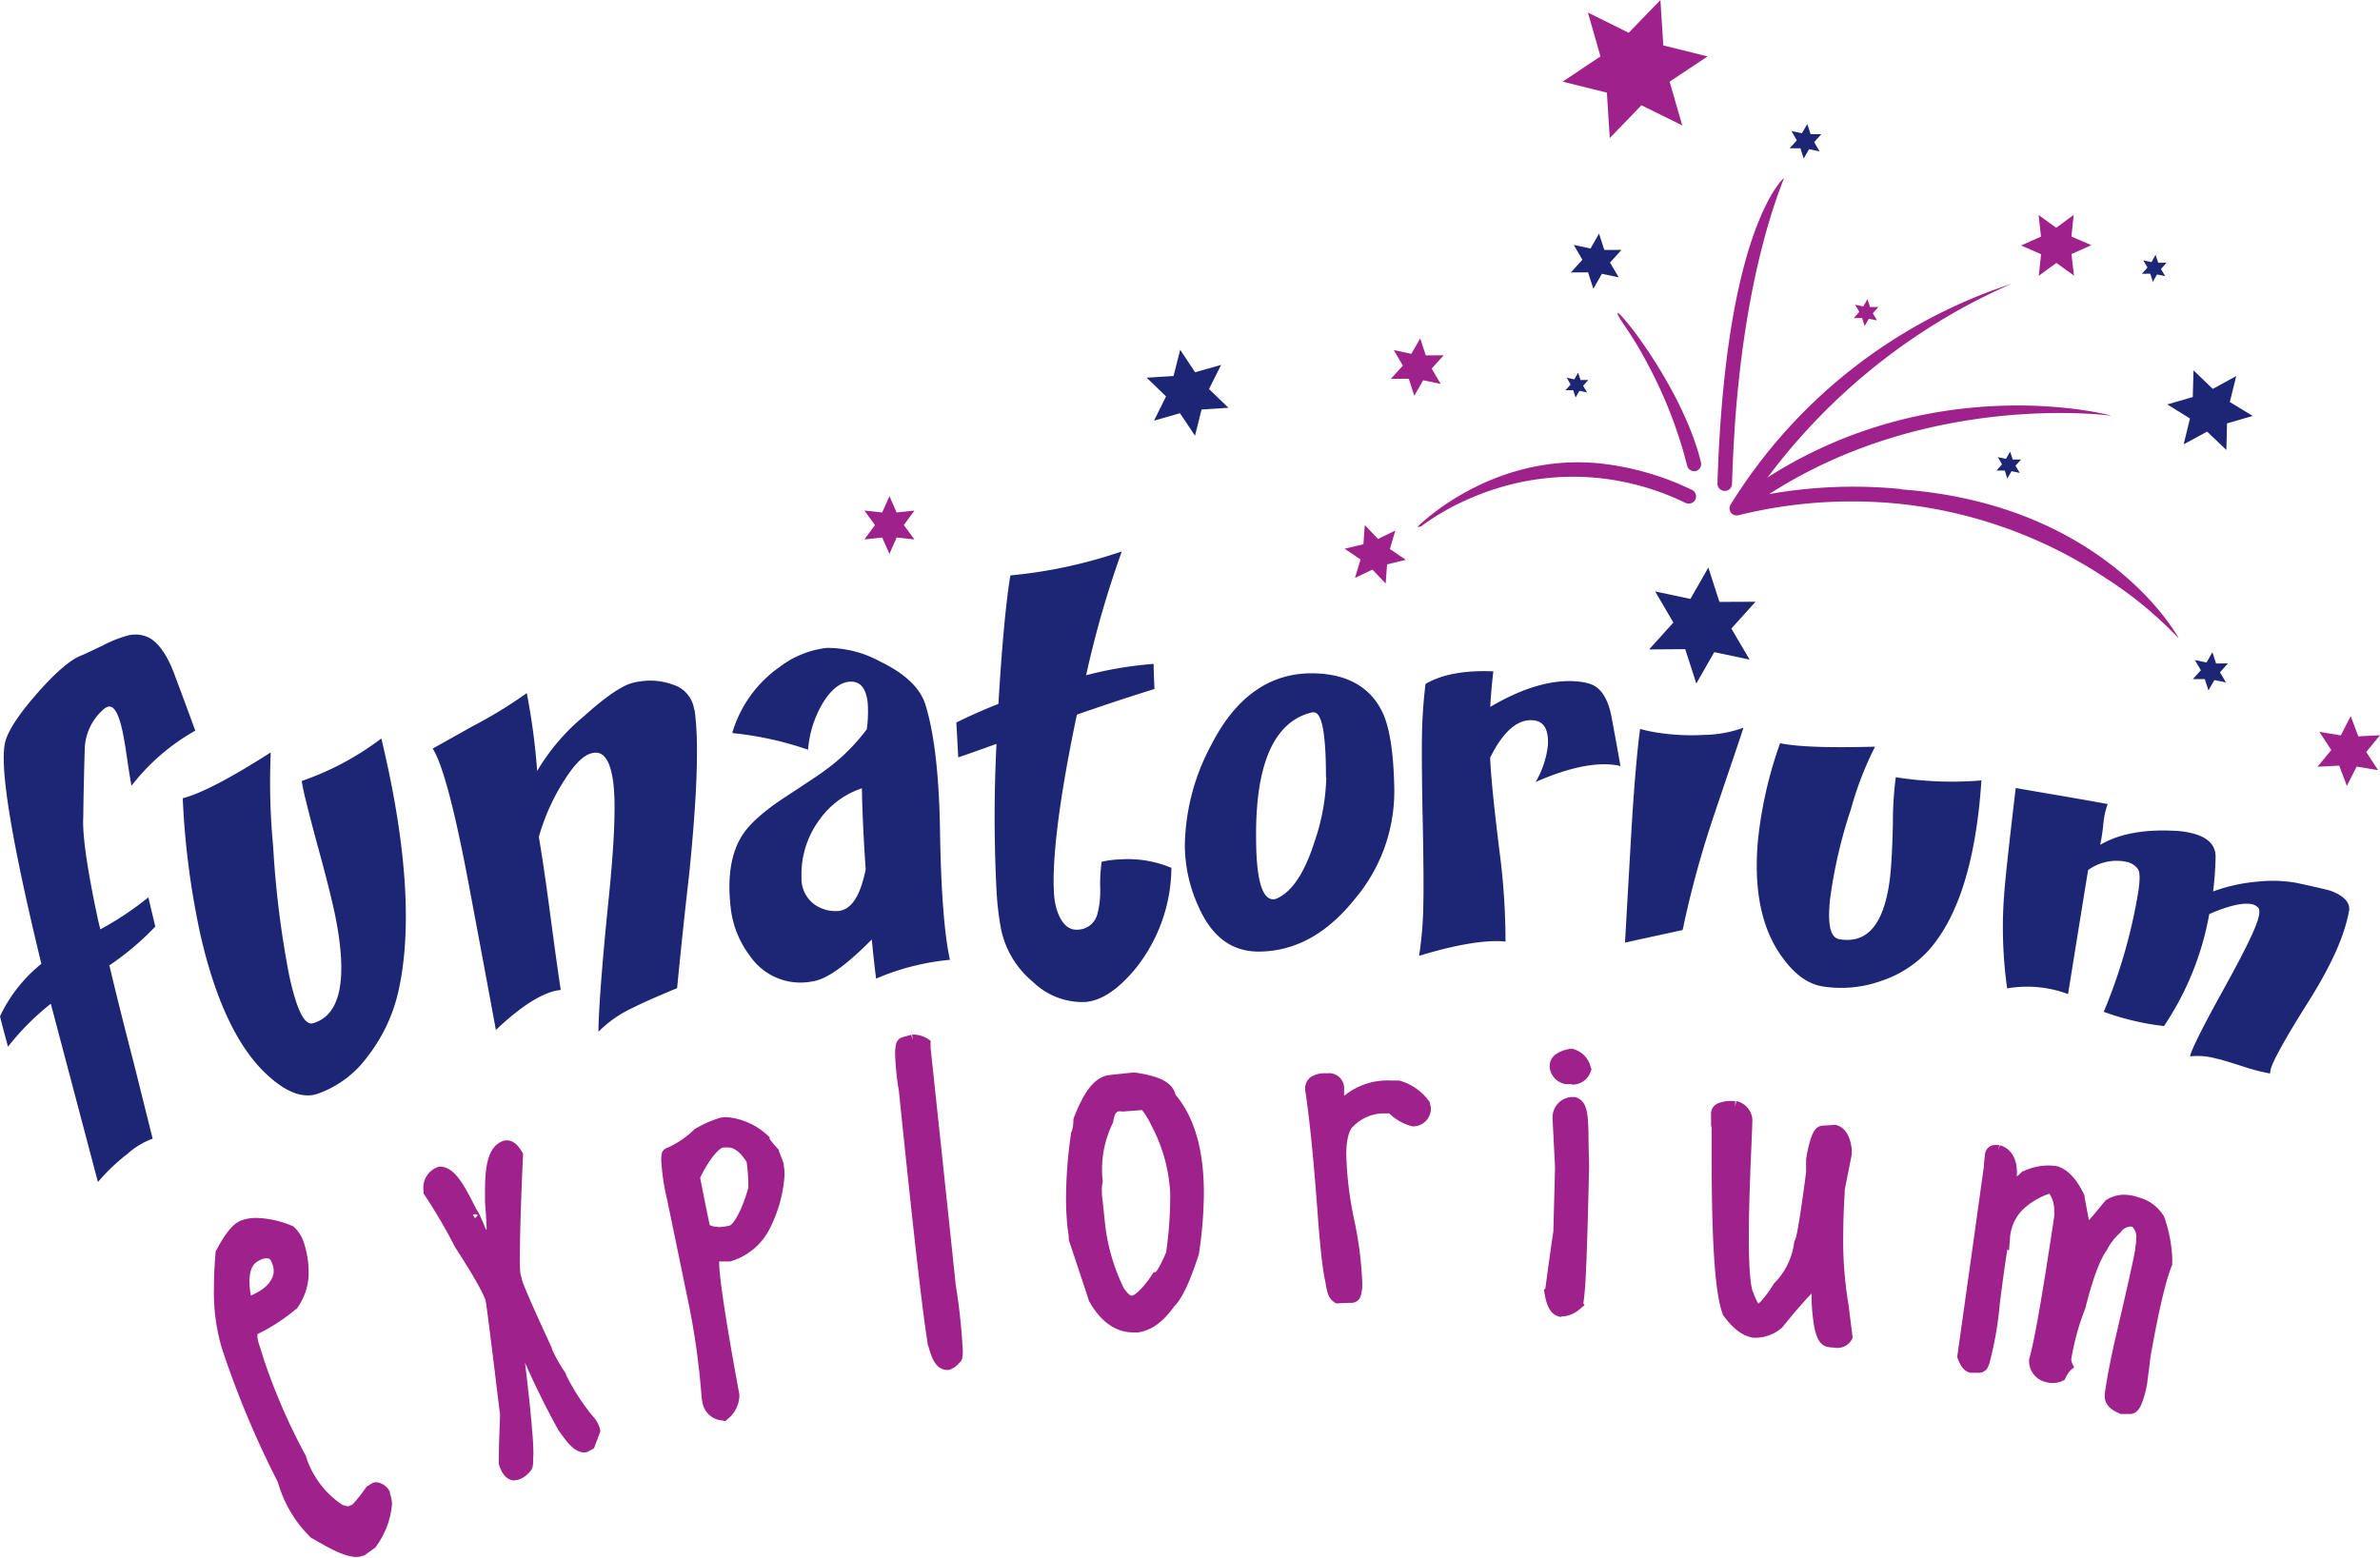 <svg viewBox="0 0 297.47 194.74" xmlns="http://www.w3.org/2000/svg"><clipPath id="a"><path d="M0 0h297.47v194.74H0z"/></clipPath><g clip-path="url(#a)"><path d="M24.44 91.33a26.5 26.5 0 0 0-8 6.9q-.15-.67-.54-3.3c-.25-1.74-.47-3.05-.68-3.91q-.69-2.92-1.71-2.67a1.61 1.61 0 0 0-.52.29 6.83 6.83 0 0 0-2.39 4.81c-.09 2.88-.16 5.76-.19 8.64-.14 2.22.48 6.56 1.86 13l.27 1.1a39.26 39.26 0 0 0 6-4l.87 3.65a34.53 34.53 0 0 1-5.74 4.85q1.18 5 3.07 12.29l2.34 9.38a9.68 9.68 0 0 0-3.14 1.89 24.17 24.17 0 0 0-3.7 3.53l-5.89-22.29A31.81 31.81 0 0 0 1 130.86c-.34-1.27-.69-2.53-1-3.8a18.62 18.62 0 0 1 5.17-6.56Q-.56 96.89.69 92.63c.38-1.35 1.69-3.38 4-6s4.16-4.2 5.54-4.71c.39-.15 1.28-.58 2.69-1.26a15.2 15.2 0 0 1 2.89-1.16 3.83 3.83 0 0 1 2.94.29c1.14.69 2.15 2.14 3 4.38.9 2.4 1.79 4.79 2.66 7.19z" fill="#1c2674"/></g><path d="M47.68 92.39c.59 2.48 1.09 4.84 1.5 7.06 1.87 10.16 2 18.26.63 24.42a20.78 20.78 0 0 1-3.89 8.25 13.15 13.15 0 0 1-6.32 4.66c-1.87.57-4-.29-6.45-2.63-3.49-3.35-6.22-9.1-8.08-17.2a100.86 100.86 0 0 1-2.23-17.15c2.46-.65 6.1-2.61 11-5.73a84.78 84.78 0 0 0 .3 11.75 120.68 120.68 0 0 0 2 16.1q1.4 6.52 3 6c3.42-1 4.35-5.43 2.78-13.33-.41-2-1.17-5.07-2.32-9.21-1-3.76-1.68-6.35-1.89-7.74a35.68 35.68 0 0 0 9.93-5.3zm39.13-3.65c.58 4 .31 10.73-.64 20.27q-.83 7.21-1.54 14.53c-2.69 1.11-4.53 1.94-5.52 2.45a14.62 14.62 0 0 0-4.31 3c0-2 .33-7.3 1.2-15.87.78-7.49 1-12.55.65-15.29s-1.19-3.91-2.46-3.71-2.44 1.45-3.94 3.88a26.36 26.36 0 0 0-2.9 6.63c.42 2.48.92 5.86 1.48 10.14q.9 6.75 1.26 9c-2 .17-4.75 1.8-8.11 5q-1.77-9.61-3.59-19.25-2.53-13.18-4.31-15.93l5-2.8a56.84 56.84 0 0 0 6.76-4.14 83.25 83.25 0 0 1 1.3 9.74A26.23 26.23 0 0 1 73 89.53c2.61-2.35 4.58-3.7 5.88-4.1a6.81 6.81 0 0 1 1.2-.25 8.27 8.27 0 0 1 4.08.43 3.81 3.81 0 0 1 2.61 3.13zm20.9 9.82a10.51 10.51 0 0 0-5.2 3.81 11.43 11.43 0 0 0-2.33 7.32 4 4 0 0 0 1.61 3.38 4.55 4.55 0 0 0 3 .82c1.61-.14 2.74-1.87 3.41-5.2q-.42-6.07-.47-10.13zm11 21.44a30.42 30.42 0 0 0-9.21 2.35q-.26-2.05-.54-4.89c-3.17 3.19-5.62 5-7.44 5.24a7.64 7.64 0 0 1-7.79-3.2 12.14 12.14 0 0 1-2.39-5.91c-.46-3.82 0-6.87 1.39-9.09.88-1.44 2.75-3.13 5.64-5 2.45-1.61 4.05-2.66 4.75-3.19a24.07 24.07 0 0 0 5.22-5.14 16.47 16.47 0 0 0 .12-3.19c-.17-1.88-.89-2.79-2.15-2.76s-2.51 1-3.61 2.92a13.37 13.37 0 0 0-1.7 5.59 41.67 41.67 0 0 0-9.48-2.08 15.32 15.32 0 0 1 5.93-8.27 12 12 0 0 1 5.89-2.38 13.83 13.83 0 0 1 6.66 1.7c3.12 1.51 5 3.3 5.66 5.38 1.12 3.6 1.72 8.86 1.83 15.81.12 7.58.55 13 1.24 16.11zm27.7-11.46A20.39 20.39 0 0 1 142 121c-2.19 2.67-4.3 4.12-6.38 4.27a8.86 8.86 0 0 1-6.51-2.51 11.59 11.59 0 0 1-4-6.65 36.42 36.42 0 0 1-.56-4.81 178.7 178.7 0 0 1 0-18.3c-1.78.64-3.37 1.21-4.78 1.69l-.24-4.36Q122 89.1 124.79 88c.44-7.4.95-12.75 1.49-16.06a60.29 60.29 0 0 0 13.93-3 125.73 125.73 0 0 0-4.46 15.48 47.57 47.57 0 0 1 8.44-1.42c0 1 .07 2.09.1 3.14-.86.27-4.11 1.26-9.69 3.2-2.2 10.42-3.09 17.85-2.88 22.07a9.38 9.38 0 0 0 .34 2.24c.57 1.8 1.45 2.65 2.62 2.58a2.59 2.59 0 0 0 2.47-1.92 11.16 11.16 0 0 0 .36-3.29 20.43 20.43 0 0 1 .18-3.28 12.26 12.26 0 0 1 2.35-.3 14 14 0 0 1 6.37 1.06zm19.32-11.35c0-5.36-.48-8.08-1.5-8.13a.85.85 0 0 0-.23 0c-4.82 1.14-7.15 6.57-7 16.11q.07 7.26 2.14 7.26a1.11 1.11 0 0 0 .53-.14c1.87-.88 3.4-3.21 4.61-7a26.68 26.68 0 0 0 1.49-8.12zm8.54 1.58a20.85 20.85 0 0 1-4.94 13.63c-3.46 4.32-7.42 6.54-12 6.57-3.34 0-5.82-1.81-7.49-5.53a18.65 18.65 0 0 1-1.75-7.74 27.28 27.28 0 0 1 3.33-12.62c3.22-6.3 7.76-9.25 13.49-8.87 3.95.25 6.62 2 8 5.1q1.26 2.93 1.36 9.46zm28.27-2.99a4.54 4.54 0 0 0-.68-.14c-2.5-.35-5.83.32-9.93 2.13a11.48 11.48 0 0 0 1.54-4.62q.15-2.85-1.74-3.09c-2-.23-3.81 1.31-5.48 4.66.1 2.43.5 6.32 1.16 11.65a86.58 86.58 0 0 1 .76 11.35c-2.27-.25-5.89.28-10.8 1.78a46.61 46.61 0 0 0 .53-6.49q.07-3.17-.08-10.43t-.09-10.64a60.88 60.88 0 0 1 .44-6.43c2-1.18 4.81-1.73 8.48-1.58-.18 1.5-.31 3-.39 4.45 4.38-2.59 8.22-3.58 11.44-3.12a6.46 6.46 0 0 1 1 .23c1.38.43 2.3 1.85 2.74 4.24.37 2 .74 4 1.09 6zM217.9 91c-.3 1-1.56 4.64-3.7 11a124.36 124.36 0 0 0-3.89 14.27c-1.68.38-4.09.88-7.2 1.58q-.06.89.75-13.22.44-7.62 1-12.5c.05-.32.09-.65.13-1a18.37 18.37 0 0 0 2.13.46 28.07 28.07 0 0 0 5.84.29 15.09 15.09 0 0 0 5-.92zm29.75 6.59q-.18 2.75-.51 5.13c-1 7.27-3 12.56-6 16a13.93 13.93 0 0 1-6 3.91 14.81 14.81 0 0 1-7.29.7c-2-.31-3.74-1.65-5.39-4.08-2.35-3.47-3.29-8.24-2.73-14.25a51.77 51.77 0 0 1 2.76-12.08c2.46.49 6.41.57 11.87.43a41.11 41.11 0 0 0-3 7.76 61.32 61.32 0 0 0-2.62 11.24c-.34 3.19 0 4.88 1.16 5.07 3.52.61 5.62-1.91 6.32-7.64.17-1.46.3-3.74.37-6.86a42.56 42.56 0 0 1 .36-5.75 44.79 44.79 0 0 0 10.69.4zm45.95 16.28c-.58 3.25-2.32 7-5.18 11.53s-4.42 7.41-4.61 8.3a4.88 4.88 0 0 0-.08.51 25.24 25.24 0 0 1-3.39-.88c-1.7-.55-2.84-.89-3.39-1a8.57 8.57 0 0 0-3.22-.26c.08-.62 1.42-3.38 4.06-8.15s4.26-8 4.53-9.36c.12-.57.09-.94-.09-1.1a1.51 1.51 0 0 0-.54-.35c-1-.35-2.9 0-5.56 1.17a36.56 36.56 0 0 1-5.66 14 33.23 33.23 0 0 1-7.53-1.78 67 67 0 0 0 4.24-14.54c.3-1.73.32-2.81.07-3.25a2.25 2.25 0 0 0-1.33-.93 6 6 0 0 0-4.93 1q-.09.49-2.51 15.5a14.65 14.65 0 0 0-7.61-.71 54.38 54.38 0 0 1-.31-12.55q.25-3 1.38-12.5c2.89.51 6.72 1.13 11.49 2a10.16 10.16 0 0 0-.54 2.51 23.54 23.54 0 0 1-.39 2.59c2.28-1.34 5.33-1.94 9.12-1.76a10.85 10.85 0 0 1 2.89.46c1.64.54 2.44 1.5 2.41 2.85a40.47 40.47 0 0 1-.31 4.28 21.23 21.23 0 0 1 5.59-1.23 17.13 17.13 0 0 1 4.85.16c2.71.59 4.14.93 4.28 1 1.7.64 2.46 1.51 2.27 2.58z" fill="#1c2674"/><g fill="#9f218b"><path d="m30.81 162.57.58.13q3-1.2 3.48-3.37a2.53 2.53 0 0 0 0-1.17c-.05-.14-.09-.28-.14-.42-.32-1.06-1.1-1.36-2.33-.89q-2.59 1-1.6 5.61s0 .08 0 .11zm-.45-9.35c1.43-.54 3.41-.31 5.88.66a4 4 0 0 1 1.06 1.73c1 3.14.66 5.66-.81 7.58a21.1 21.1 0 0 1-4.92 3.14 2.76 2.76 0 0 0 .07 1.89l.57 1.81a75.33 75.33 0 0 0 5.37 12.39 12.21 12.21 0 0 0 4.85 6.39 2.22 2.22 0 0 0 1.39.23l.63-.29a19.1 19.1 0 0 0 1.84-2.33l.51-.34c.44-.18.89.1 1.36.85.46 1.57-.14 3.58-1.74 6.08l-1.32 1c-.84.38-2.72-.32-5.7-2.09a15.08 15.08 0 0 1-4.11-6.92 119.22 119.22 0 0 1-6.93-16.63c-.92-2.84-1.2-6.76-.75-11.73 1.07-2 2-3.14 2.75-3.43z"/><path d="M32.61 157.49c-.94.37-1.4 1.07-1.43 2.69a10 10 0 0 0 .18 1.79c1.75-.75 2.6-1.68 2.84-2.76a3.62 3.62 0 0 0 0-.43 1.56 1.56 0 0 0-.06-.42c0-.14-.08-.27-.13-.42-.22-.56-.3-.59-.68-.63a2 2 0 0 0-.76.18zm-1.38 5.87-.57-.12.14-.67.47-.14-.47.14-.14.67-.39-.1-.12-.38v-.15a11.77 11.77 0 0 1-.28-2.43c0-1.88.75-3.41 2.29-4a3.27 3.27 0 0 1 1.26-.26 2 2 0 0 1 2 1.58l.14.43a3 3 0 0 1 .11.81 3.51 3.51 0 0 1-.07.69c-.37 1.75-1.78 3-3.9 3.86l-.2.07h-.2zM28.08 161a23.58 23.58 0 0 0 .93 7.15 121.1 121.1 0 0 0 6.92 16.64 14.48 14.48 0 0 0 3.82 6.47c2.4 1.46 4.12 2.13 4.81 2.11a.61.61 0 0 0 .22 0l1.14-.82a9.21 9.21 0 0 0 1.71-4.55 3.47 3.47 0 0 0-.09-.81 2 2 0 0 0-.37-.43l-.09-.07-.31.2a18 18 0 0 1-1.84 2.33l-.1.08-.11.06-.66.29a1.51 1.51 0 0 1-.53.09 4.16 4.16 0 0 1-1.35-.32h-.14a12.79 12.79 0 0 1-5.04-6.73 76 76 0 0 1-5.39-12.46l-.61-1.79a4.65 4.65 0 0 1-.24-1.36 2.54 2.54 0 0 1 .19-1l.11-.27.26-.11a20.65 20.65 0 0 0 4.69-3 6.13 6.13 0 0 0 1.16-3.7 11.06 11.06 0 0 0-.52-3.17 3.25 3.25 0 0 0-.8-1.33 10.5 10.5 0 0 0-3.77-.86 4.63 4.63 0 0 0-1.48.24l-.24-.63.24.63c-.39.11-1.33 1.11-2.32 3-.14 1.49-.2 2.88-.2 4.17zM39 192.37a15.45 15.45 0 0 1-4.26-7.05 118.27 118.27 0 0 1-7-16.73 24.6 24.6 0 0 1-1-7.58c0-1.37.06-2.85.21-4.43v-.13l.07-.12c1.12-2.06 2-3.28 3.11-3.74a5.38 5.38 0 0 1 2-.32 12.28 12.28 0 0 1 4.41 1l.13.05.1.1a4.65 4.65 0 0 1 1.23 2 12.12 12.12 0 0 1 .58 3.56 7.54 7.54 0 0 1-1.5 4.64l-.05.07h-.07a22.85 22.85 0 0 1-4.78 3.1 2 2 0 0 0 0 .25 3.18 3.18 0 0 0 .17.94q.3.9.57 1.8a75.22 75.22 0 0 0 5.33 12.27v.07a11.45 11.45 0 0 0 4.51 6 2.37 2.37 0 0 0 .79.2l.49-.21a17.82 17.82 0 0 0 1.68-2.11l.08-.11.11-.07c.17-.11.34-.23.62-.39a1.21 1.21 0 0 1 .53-.12 2.16 2.16 0 0 1 1.68 1.22v.18A4.88 4.88 0 0 1 49 188a10.45 10.45 0 0 1-2 5.35l-.08.12-.1.07-1.32.95h-.12a2.1 2.1 0 0 1-.82.16c-1.31 0-3-.82-5.61-2.37zm24.09-49.06q.78-.21 1.56 1.11c-.43 9.31-.46 14.36-.31 15l.18.72c.21.83 1.49 3.75 3.79 8.72A17.67 17.67 0 0 0 70.1 172c.18.75 1.38 2.61 3.56 5.55a2.88 2.88 0 0 1 .73 1.41c-.21.54-.41 1.08-.61 1.63l-.53.28c-.61.21-1.53-.58-2.76-2.38a108.65 108.65 0 0 1-6.07-13q1.13 8.82 1.49 13.24c.28 3.1.23 4.73-.17 4.87a2.28 2.28 0 0 1-.93.68c-.85.31-1.44-.18-1.77-1.49q.06-3 .15-6c-1.1-9-1.69-13.8-1.83-14.35-.25-1-1.51-3.23-3.86-6.81a65.76 65.76 0 0 0-3.88-6.63c0-1.35.41-2.15 1.3-2.4s2.36 1.4 4.08 5.11a9.47 9.47 0 0 1 1.15 2.44 1.6 1.6 0 0 1 .8 1.09c0 .07 0 .13.06.21l.29-.09c.26-.08.25-1.78 0-5.09-.18-4.28.43-6.6 1.78-7z"/><path d="M59.15 152.38c.1 0 .55-.28.54-.52l-.32-.07-.32.07zm5.19 31.35a.93.93 0 0 0 .24 0 1.62 1.62 0 0 0 .64-.48l.08-.1a.3.3 0 0 0 0-.1 5.66 5.66 0 0 0 .08-1.13c0-.74-.06-1.76-.17-3.05-.24-2.92-.74-7.33-1.49-13.2l1.31-.33a108.06 108.06 0 0 0 6 12.85 10.47 10.47 0 0 0 1.37 1.69 1.43 1.43 0 0 0 .6.41l.21-.1c.15-.4.29-.8.44-1.19a2.32 2.32 0 0 0-.56-1c-2.1-2.88-3.29-4.61-3.63-5.67a18 18 0 0 1-1.79-3.19 91.46 91.46 0 0 1-3.83-8.83l-.18-.72a12.67 12.67 0 0 1-.1-2.36c0-2.39.1-6.61.38-12.63-.36-.56-.63-.65-.66-.63l-.19-.65.17.65c-.56 0-1.35 1.54-1.3 4.92v1.34c.13 1.7.2 3 .2 3.86a7.52 7.52 0 0 1 0 1c-.1.24.06.54-.61.89l-.3.1-.68.19-.17-.67-.06-.22a1 1 0 0 0-.47-.66l-.22-.12-.08-.22c-.43-1.05-.75-1.77-.91-2.08l-.07-.12.35-.3-.51.11a23 23 0 0 0-2.12-3.75c-.6-.82-1.11-1.06-1.16-1-.48.15-.74.46-.8 1.54a64.94 64.94 0 0 1 3.77 6.47c2.36 3.63 3.63 5.84 3.94 7 .18.71.74 5.38 1.86 14.54-.06 2-.11 4-.15 5.92.26.91.51 1 .62 1zm0 1.36c-1.09 0-1.7-1-2-2.09v-.18c0-2 .1-4 .16-5.93-1.09-9-1.7-13.88-1.81-14.27-.18-.74-1.44-3.06-3.8-6.68a66.77 66.77 0 0 0-3.84-6.56l-.11-.16v-.31a2.75 2.75 0 0 1 1.77-3 1.7 1.7 0 0 1 .42-.06c1.7.19 2.74 2 4.42 5.36.14.1.08.2.19.27a4.86 4.86 0 0 1 .26.52c.19.39.42.94.71 1.66l.11.08c0-.81-.09-2-.2-3.46v-1.43c0-3.41.48-5.6 2.32-6.23a1.23 1.23 0 0 1 .39-.05c.88 0 1.44.65 1.94 1.47l.1.18v.2c-.28 6.12-.39 10.4-.39 12.77a17.2 17.2 0 0 0 .06 2l.18.73c.15.66 1.46 3.66 3.75 8.59v.13a20 20 0 0 0 1.7 3l.06.1v.11a27.26 27.26 0 0 0 3.38 5.23 3.53 3.53 0 0 1 .91 1.73v.2l-.08.2-.61 1.62-.09.24-.22.12-.64.34a1.37 1.37 0 0 1-.42.06c-1.19-.1-1.94-1.08-3.15-2.76q-2.22-4-4.19-8.46c.42 3.48.72 6.26.88 8.32.12 1.3.17 2.36.17 3.16-.09 1 .11 1.63-.51 2.21a3 3 0 0 1-1.2.87 2 2 0 0 1-.68.13zm22.45-37.89 1.29 6.38c.56.57 1.61.68 3.15.34 1-.23 2-2 3-5.36A20.23 20.23 0 0 0 94 145q-1.54-2.57-3.44-2.21l-.2.05c-1 .19-2.18 1.62-3.53 4.33zm3.37-6.78c1.55-.29 3.37.41 5.41 2.07a7.53 7.53 0 0 0 1.23 1.61c.21.54.41 1.08.61 1.62v.09c.33 1.81-.24 4.23-1.64 7.35a7.27 7.27 0 0 1-4.55 3.84h-1.84c-.55.12.24 5.92 2.34 17.36.16.78-.27 1.62-1.27 2.55a2 2 0 0 1-2-1.65c0-.17-.07-.33-.11-.5a94.92 94.92 0 0 0-1.9-13.19q-1.2-5.83-2.42-11.7-1.17-5.6-.47-5.75a11.29 11.29 0 0 0 3.61-2.42 14.87 14.87 0 0 1 3-1.31z"/><path d="M89.7 153.42a6.66 6.66 0 0 0 1.38-.17c.41.05 1.56-1.54 2.45-4.77a20.2 20.2 0 0 0-.21-3.2c-.84-1.34-1.63-1.83-2.34-1.82a1.62 1.62 0 0 0-.32 0 .59.59 0 0 1-.21 0c-.49 0-1.7 1.24-2.94 3.77q.58 3 1.19 5.92a1.79 1.79 0 0 0 1 .21zm-2.11.64-.14-.15v-.2c-.43-2.13-.86-4.24-1.28-6.37v-.23l.1-.21c1.41-2.75 2.52-4.34 4-4.71h.17a2.81 2.81 0 0 1 .62-.07c1.43 0 2.62 1 3.57 2.59l.06.1v.12a21.08 21.08 0 0 1 .27 3.66v.19c-1.05 3.36-1.85 5.33-3.51 5.84a8 8 0 0 1-1.66.2 2.88 2.88 0 0 1-2.11-.73zM84 145a29 29 0 0 0 .72 4.74c.82 3.91 1.62 7.81 2.43 11.71a94.33 94.33 0 0 1 1.85 13.2c0 .17.08.33.11.5a1.21 1.21 0 0 0 1.12 1.06 2.38 2.38 0 0 0 .84-1.5v-.2c-1.67-9.1-2.52-14.58-2.53-16.68a3.23 3.23 0 0 1 .07-.73.86.86 0 0 1 .61-.73h1.94a6.57 6.57 0 0 0 4-3.46 15.5 15.5 0 0 0 1.66-6 5 5 0 0 0-.07-.92s0-.05 0-.08l-.55-1.44a9.19 9.19 0 0 1-1.2-1.55 7.15 7.15 0 0 0-4.14-1.92 2.86 2.86 0 0 0-.58.06 13.69 13.69 0 0 0-2.75 1.21 13.08 13.08 0 0 1-3.53 2.45 2.36 2.36 0 0 0 0 .3zm6.43 32.59a2.69 2.69 0 0 1-2.62-2.19l-.11-.59a93.46 93.46 0 0 0-1.89-13.08q-1.2-5.85-2.42-11.71a28.49 28.49 0 0 1-.75-5c.06-.54-.11-1.2.81-1.54a11.45 11.45 0 0 0 3.31-2.26v-.06h.07a14.39 14.39 0 0 1 3.17-1.41l.14.67-.14-.67a4.6 4.6 0 0 1 .84-.08A8.53 8.53 0 0 1 96 142l.19.16v.22l.21.29c.19.24.48.59.86 1l.09.09v.12c.2.54.41 1.07.61 1.62v.21a6.44 6.44 0 0 1 .1 1.19 17.27 17.27 0 0 1-1.81 6.62 8 8 0 0 1-5 4.19h-1.36v.14c0 1.82.84 7.38 2.51 16.43a2.27 2.27 0 0 1 0 .45 3.88 3.88 0 0 1-1.5 2.72l-.23.21h-.3zM114.08 130a2.42 2.42 0 0 1 1.54.43v.58q1.59 14.88 3.15 29.73c.85 6 1.07 9 .69 9a2.32 2.32 0 0 1-1 .76c-.76.14-1.37-.66-1.82-2.41-.08-.57-.17-1.15-.25-1.72q-1-6.88-3.39-30.16-.88-5.86 0-5.95l1.11-.31z"/><path d="M113.24 131.77a33.3 33.3 0 0 0 .46 4.45q2.37 23.26 3.38 30.13c.08.57.17 1.14.24 1.65a5 5 0 0 0 .63 1.6c.22.31.31.31.35.31a.5.5 0 0 0 .13-.09 3.3 3.3 0 0 0 .46-.43 4.53 4.53 0 0 0 0-.5 72.88 72.88 0 0 0-.87-8c-1-9.9-2.09-19.81-3.16-29.82v-.17a1.85 1.85 0 0 0-.66-.16h-.05l-.91.25a4.63 4.63 0 0 0-.06.82zm2.75 36.5c-.09-.57-.17-1.15-.26-1.72q-1-6.93-3.38-30.16a33.64 33.64 0 0 1-.47-4.62 5 5 0 0 1 .12-1.24 1.13 1.13 0 0 1 .78-.85l1.11-.31.19.66-.08-.68h.26a3.25 3.25 0 0 1 1.71.54l.34.21v.89q1.59 14.86 3.15 29.7a74.39 74.39 0 0 1 .88 8.22 4.58 4.58 0 0 1-.06.8.94.94 0 0 1-.35.64 2.71 2.71 0 0 1-1.31.92 1.37 1.37 0 0 1-.28 0c-1.32-.09-1.86-1.3-2.31-3zm24.13-30.01h-.2c-.81 0-1.29.66-1.46 1.84a13.73 13.73 0 0 0-1.34 7.52 6.72 6.72 0 0 0-.05 2.43c.12 1.05.22 2.09.34 3.14a25.08 25.08 0 0 0 2.44 8.23c.58.87 1.11 1.28 1.6 1.23.77-.07 1.79-1.07 3.06-2.95.42 0 1-1 1.8-3a49.32 49.32 0 0 0 .52-7.61 20.72 20.72 0 0 0-2.41-8.75 7.46 7.46 0 0 0-1.55-2.33l-2.75.22zm1.61-3.48c2.93.4 4.44 1.22 4.55 2.42 3.35 3.88 4.23 10.3 2.89 19.43-1 3.23-2 5.35-3 6.33q-1.94 2.73-4 3c-2.17.23-4-.92-5.44-3.5q-1.25-3.79-2.52-7.6c-.05-.46-.1-.94-.16-1.4a46.92 46.92 0 0 1 .43-11.56 4.49 4.49 0 0 0 .32-1.71c1.24-3.32 2.62-5 4.09-5.06l2.86-.31z"/><path d="M140.15 138.94h-.21c-.37 0-.61.18-.8 1.25v.11l-.05.1a13.13 13.13 0 0 0-1.35 5.76 10.9 10.9 0 0 0 .08 1.39v.28a3.12 3.12 0 0 0-.1.88c0 .34 0 .77.08 1.27l.33 3.14a24.43 24.43 0 0 0 2.33 7.92c.5.77.92 1 1 .93.28.05 1.35-.79 2.56-2.65l.18-.27h.24a3.56 3.56 0 0 0 .31-.43 15.65 15.65 0 0 0 1-2.06 49.16 49.16 0 0 0 .51-7.35 20.09 20.09 0 0 0-2.35-8.5 10 10 0 0 0-1.17-1.93l-2.47.19v-.68.68zm1.21 24.4c-.9 0-1.49-.66-2.12-1.62a25.43 25.43 0 0 1-2.51-8.45l-.33-3.14a12.69 12.69 0 0 1-.09-1.41 4.46 4.46 0 0 1 .12-1.15 13.13 13.13 0 0 1-.07-1.4 14.41 14.41 0 0 1 1.44-6.25 2.35 2.35 0 0 1 2.08-2.33h.18l2.76-.21h.23l.2.13A7.31 7.31 0 0 1 145 140a21.5 21.5 0 0 1 2.51 9.11 50.76 50.76 0 0 1-.53 7.74v.06a16.06 16.06 0 0 1-1.09 2.31 2.28 2.28 0 0 1-.91 1c-1.27 1.81-2.2 2.87-3.54 3.07zm.26 1.92a3.54 3.54 0 0 0 .46 0c1.11-.11 2.3-.93 3.61-2.76.79-.79 1.81-2.87 2.81-5.95a50 50 0 0 0 .58-7.32c0-5.21-1.11-9-3.32-11.57l-.14-.17v-.21c0-.55-1.05-1.41-3.88-1.79l-2.83.29c-.91 0-2.26 1.32-3.45 4.55a5.33 5.33 0 0 1-.33 1.75 54.3 54.3 0 0 0-.6 7.69 33.2 33.2 0 0 0 .19 3.6c0 .42.1.86.14 1.3q1.26 3.75 2.47 7.47c1.3 2.23 2.68 3.13 4.3 3.14zm-5.51-2.51v-.12q-1.25-3.8-2.52-7.6v-.14c0-.46-.1-.93-.16-1.39a36.42 36.42 0 0 1-.19-3.75 57 57 0 0 1 .62-8v-.14l.08-.12a4.57 4.57 0 0 0 .22-1.39v-.2c1.28-3.37 2.66-5.36 4.65-5.51 1-.11 1.91-.21 2.87-.3h.16c2.82.41 4.69 1.11 5.09 2.78 2.42 2.9 3.54 7 3.54 12.32a52.68 52.68 0 0 1-.63 7.63c-1.07 3.26-2 5.43-3.09 6.52-1.34 1.89-2.82 3-4.51 3.24h-.6c-2.23 0-4.1-1.39-5.49-3.87zm38.5-27.01a6.25 6.25 0 0 1 3.47 2.44c0 .14.07.29.11.43-.2 1.07-.73 1.58-1.58 1.53a6.39 6.39 0 0 1-2.7-1.6h-.83a6 6 0 0 0-4.42 1.85c-1.4 1.3-1.38 5.45 0 12.31s1.38 10 .2 9.48l-1.75.07c-.65-.26-1.2-3.72-1.71-10.41s-1-11.9-1.55-15.59c-.06-.93.63-1.39 2.08-1.34.89 0 1.35.4 1.39 1.1v1.31a.9.9 0 0 0 .44.45h.41c1.49-1.49 3.67-2.16 6.51-2z"/><path d="M166.05 151.75q.34 4.69.74 7.23a12.54 12.54 0 0 0 .58 2.54l1.43-.06h.09a3.71 3.71 0 0 0 .1-1.07 44.53 44.53 0 0 0-1-7.59 45.83 45.83 0 0 1-1-8.37c0-2.12.3-3.65 1.26-4.57a6.72 6.72 0 0 1 4.65-2 1.42 1.42 0 0 1 .28 0h1.03l.17.14a7.23 7.23 0 0 0 2.29 1.45h.1c.41 0 .56-.08.78-.85a.83.83 0 0 1 0-.15 5.59 5.59 0 0 0-3-2h-.68a7.08 7.08 0 0 0-5.22 1.83l-.21.2h-.84a1.41 1.41 0 0 1-.86-.77l-.09-.17v-1.44c-.08-.34 0-.34-.78-.45h-.13c-1.19.09-1.17.21-1.21.58.54 3.72 1.07 8.93 1.56 15.63zm.78 11.09c-1-.62-.94-1.52-1.33-3.32-.29-1.77-.56-4.32-.8-7.67-.5-6.68-1-11.88-1.57-15.57v-.16a1.74 1.74 0 0 1 .77-1.51 3.21 3.21 0 0 1 1.8-.43h.22A1.88 1.88 0 0 1 168 136v1a8.57 8.57 0 0 1 5.85-1.91h.87v.68-.68h.17a6.87 6.87 0 0 1 3.83 2.73v.17l.12.44v.3a2.23 2.23 0 0 1-2.15 2.09h-.14a6.31 6.31 0 0 1-2.91-1.62h-.82a5.36 5.36 0 0 0-3.72 1.66c-.45.38-.85 1.59-.83 3.58a44.14 44.14 0 0 0 1 8.11 46.6 46.6 0 0 1 1 7.85 5.09 5.09 0 0 1-.19 1.58 1.19 1.19 0 0 1-1.1.9 1.39 1.39 0 0 1-.32 0l-1.63.07H167l-.14-.06zm29.92-24.96c.75.1 1.12 1.4 1.11 3.92 0 1.33 0 2.68.08 4-.24 11.57-.52 17.31-.81 17.29a2.93 2.93 0 0 1-2 .85c-.72 0-1.2-.83-1.46-2.39l.09-.07v-.09q.51-3.71 1-7.4l.21-8q-.15-3.08-.31-6.17c.24-1.41.92-2 2.05-1.91zm-.36-6.14c.76.11 1.34.74 1.75 1.89a1.73 1.73 0 0 1-2.06 1.2h-.31c-.75-.1-1.24-.62-1.45-1.58 0-.72.65-1.22 2-1.49z"/><path d="M196.34 132.05v-.31.29zm-.48 2.08h.57a1 1 0 0 0 1-.57c-.35-.85-.73-1.14-1.09-1.19-1 .23-1.27.51-1.3.7.2.77.42.92.85 1zm.57 1.41h-.74a2.39 2.39 0 0 1-2-2.12.47.47 0 0 1 0-.15c0-1.23 1.14-1.89 2.51-2.14h.34a3.07 3.07 0 0 1 2.29 2.33l.09.23-.09.24a2.39 2.39 0 0 1-2.26 1.67h-.09zm-1.3 27.74h.13a2.19 2.19 0 0 0 1.31-.6c0-.13.06-.39.09-.72.08-.69.14-1.76.21-3.2.14-2.86.27-7.19.39-12.93 0-1.34-.06-2.68-.08-4a1.74 1.74 0 0 1 0-.18 9.33 9.33 0 0 0-.25-2.58c-.17-.55-.25-.53-.26-.53l.09-.68-.11.68a.55.55 0 0 0-.19 0c-.56 0-.82.2-1.07 1.3.11 2 .21 4.06.31 6.14-.07 2.68-.14 5.36-.21 8.12-.34 2.46-.67 4.93-1 7.31v.42c.26 1.19.63 1.45.68 1.43zm0 1.37c-1.32-.16-1.83-1.39-2.09-3l-.07-.4.18-.14c.32-2.41.65-4.82 1-7.15l.21-8c-.1-2.05-.21-4.11-.31-6.17v-.15a2.54 2.54 0 0 1 2.42-2.49h.38c1.55.44 1.61 2 1.69 4.46v.11c0 1.34.05 2.68.08 4.05-.23 10.13-.41 15.57-.73 17.17l.17.22-.39.32a.36.36 0 0 1-.13.11 3.7 3.7 0 0 1-2.28 1 .56.56 0 0 0-.13 0zm21.61-26.34c1 .19 1.51 1 1.45 2.33-.07 1.7-.14 3.39-.2 5.08-.4 9.62-.29 15 .38 16.11.44 1.21.8 1.83 1.1 1.87.55.08 1.42-.86 2.61-2.78a9.41 9.41 0 0 0 2.7-5.57c.23.05.74-2.9 1.51-8.82v-1.48c.4-2.6.91-3.83 1.54-3.69l1.35-.08c.81.18 1.31 1 1.49 2.49v.38l-.9 4.56v.45a59.68 59.68 0 0 0 .48 14c.17 1.35.34 2.7.51 4-.32.56-1 .74-2.11.56s-1.45-2.25-1.46-6.28c-.19-.4-.34-.6-.46-.62h-.19a32.84 32.84 0 0 0-4.13 4.63 4.11 4.11 0 0 1-3.1 1.11c-1.09-.15-2.19-1-3.32-2.55-1-2.75-1.4-10.39-1.32-23.06-.1 0-.15-.61-.14-1.77 0-.61.78-.89 2.29-.85z"/><path d="M226.56 160.13h.22c.69.25.67.57.94 1l.07.14v.16c0 3 .33 4.87.72 5.42.12.18.17.18.17.18a3.9 3.9 0 0 0 .63.06 1.23 1.23 0 0 0 .69-.09c-.16-1.24-.32-2.49-.47-3.71a47.92 47.92 0 0 1-.68-8.66c0-1.72.07-3.54.19-5.5v-.53c.3-1.52.6-3.05.89-4.47v-.3c-.17-1.26-.53-1.73-.87-1.85l-1.23.08h-.07a2.05 2.05 0 0 0-.24.48A13 13 0 0 0 227 145v1.57c-.69 5.19-1.11 8-1.45 8.86s0 .08-.07.14a10.06 10.06 0 0 1-2.78 5.67c-1.25 1.85-1.88 2.94-3.13 3.1h-.16c-1-.35-1.1-1.08-1.58-2.2-.58-1.09-.68-3.31-.72-7.31 0-2.44.08-5.5.23-9.17l.21-5.05v-.2c-.06-1.07-.25-1.29-.87-1.45h-.2a2.68 2.68 0 0 0-1.31.21v.09a10.32 10.32 0 0 0 0 1.07h.12v3.73c0 10.61.44 17.22 1.26 19.58 1.06 1.43 2 2.09 2.78 2.18h.31a3.72 3.72 0 0 0 2.18-.87 31.44 31.44 0 0 1 4.29-4.77l.22-.15h.26zm2.75 8.35a5.18 5.18 0 0 1-.85-.08c-1-.21-1.37-1.11-1.64-2.2a22 22 0 0 1-.39-4.48c-.64.63-1.91 2.05-3.68 4.25a5.12 5.12 0 0 1-3.14 1.27 3.75 3.75 0 0 1-.48 0c-1.38-.2-2.59-1.21-3.77-2.82l-.06-.08v-.09c-1-2.75-1.36-9.3-1.37-20.12v-3a.28.28 0 0 0 0-.12 3 3 0 0 1-.07-.43v-1.28a.75.75 0 0 1 0-.15 1.38 1.38 0 0 1 .92-1.23 4.32 4.32 0 0 1 1.75-.27h.35v.68l.13-.67a2.53 2.53 0 0 1 2 2.8v.22l-.21 5.08q-.22 5.49-.22 9.12c0 3.88.26 6.3.57 6.74a6.77 6.77 0 0 0 .62 1.36 3 3 0 0 0 .45-.42 15.05 15.05 0 0 0 1.49-2.08 8.74 8.74 0 0 0 2.53-5.11.79.79 0 0 1 .16-.41c0-.05.05-.16.09-.31.08-.33.19-.88.31-1.6.25-1.46.57-3.66.94-6.5V145a14.41 14.41 0 0 1 .68-2.92c.27-.66.58-1.3 1.43-1.36h.15l1.25-.08h.2c1.24.3 1.83 1.53 2 3.08v.59c-.3 1.52-.6 3-.89 4.48v.45c-.12 1.91-.18 3.72-.18 5.4a47.64 47.64 0 0 0 .66 8.46c.16 1.34.34 2.68.5 4v.23l-.12.19a2.07 2.07 0 0 1-1.89 1h-.06zm20.57-24.56c1.28.38 1.81 1.6 1.6 3.65.14.39.25.59.35.62a3.86 3.86 0 0 0 1.46-1.1 6.54 6.54 0 0 1 3.79-.57c1.11.36 2.09 1.46 2.95 3.28.17.9.34 1.8.5 2.7l.3 1 .27.24a35.91 35.91 0 0 0 2.66-3.13 3.79 3.79 0 0 1 3.45-.23 4.54 4.54 0 0 1 2.75 2 14.2 14.2 0 0 1 .92 5.35.59.59 0 0 1 0 .13c-.82 2-1.73 5.88-2.74 11.61-.14 1.14-.29 2.28-.43 3.42-.45 2.3-1 3.37-1.56 3.19h-.89c-1.06-.43-1.56-1-1.47-1.61a.51.51 0 0 1 0-.13q.38-2.82 1.25-6.7 2.34-9.91 2.55-11.51l.06-.41c.19-1.48-.06-2.47-.75-3l-.39-.13a2.38 2.38 0 0 0-2 1 7.52 7.52 0 0 0-1.72 2.22q-1.38 1.92-2.75 7.4a32.53 32.53 0 0 0-1.81 6.55 1.91 1.91 0 0 0 .19.91 3.52 3.52 0 0 0-.85 1.26 2.26 2.26 0 0 1-1.62.14 2 2 0 0 1-1.64-2c.58-1.81 1.66-7.78 3.17-18a4.63 4.63 0 0 0-.93-3.64h-.1a9.06 9.06 0 0 0-3.55 1.85 6.12 6.12 0 0 0-2.26 4.54c-.17-.05-.58 2.65-1.27 8.07s-1.25 8.06-1.7 8c0 .09-.41.13-1.19.09-.41-.09-.76-.53-1-1.33q1.68-11.88 3.33-23.81c.05-.5.1-1 .14-1.51s.37-.54 1-.45z"/><path d="M265.37 175.42h.8a1.43 1.43 0 0 0 .22-.4 10 10 0 0 0 .62-2.21c.15-1.14.29-2.28.44-3.45 1-5.68 1.89-9.54 2.75-11.67v-.52a16.94 16.94 0 0 0-.88-4.46A4 4 0 0 0 267 151a4.41 4.41 0 0 0-1.37-.27 3 3 0 0 0-1.4.37 37.28 37.28 0 0 1-2.63 3.1l-.44.44-.48-.4-.27-.23-.17-.14-.05-.2c-.1-.34-.2-.68-.3-1.09-.17-.87-.33-1.74-.5-2.61-.81-1.7-1.7-2.6-2.4-2.82a7.93 7.93 0 0 0-.84-.07 6.29 6.29 0 0 0-2.47.55 3.75 3.75 0 0 1-1.75 1.2h-.28c-.66-.34-.57-.62-.79-1.05l-.05-.13v-.15a6.7 6.7 0 0 0 0-.74c0-1.43-.39-1.94-1.13-2.19h-.14c0 .46-.09.92-.14 1.41q-1.63 11.84-3.3 23.63a1.52 1.52 0 0 0 .47.73h.73s0-.08.06-.13a11.76 11.76 0 0 0 .37-1.39c.27-1.29.57-3.27.9-5.92q.48-3.78.78-5.81a10.78 10.78 0 0 1 .51-2.43 6.74 6.74 0 0 1 2.5-4.82 9.77 9.77 0 0 1 3.83-2h.17l.17.06a.29.29 0 0 1 .1 0l.19.05.13.16a5 5 0 0 1 1.13 3.33v.85c-1.49 10-2.53 15.88-3.16 18 .09.76.34 1 1.13 1.28a2.32 2.32 0 0 0 .45.06 2 2 0 0 0 .49-.08 4.66 4.66 0 0 1 .56-.9 2.37 2.37 0 0 1-.09-.65 1.21 1.21 0 0 1 0-.18 32.33 32.33 0 0 1 1.83-6.62c.92-3.69 1.83-6.2 2.82-7.59a8.44 8.44 0 0 1 1.81-2.35 3.09 3.09 0 0 1 2.46-1.24h.26l.4.14h.16a3.05 3.05 0 0 1 1.1 2.62 7 7 0 0 1-.07 1c0 .14 0 .28-.05.41-.16 1.15-1 4.95-2.57 11.57-.57 2.57-1 4.79-1.24 6.62v.2c0 .11.12.43.93.78zm-.39 1.32c-1.06-.43-1.88-1.07-1.91-2.1a.9.9 0 0 1 0-.22.92.92 0 0 0 0-.15c.26-1.9.69-4.14 1.28-6.76 1.55-6.6 2.41-10.46 2.54-11.44 0-.14 0-.27.05-.4a6.46 6.46 0 0 0 .06-.82 1.82 1.82 0 0 0-.46-1.45l-.16-.06a1.64 1.64 0 0 0-1.34.73l-.07.09-.1.08a7.41 7.41 0 0 0-1.55 2.06c-.83 1.13-1.76 3.56-2.67 7.24a30.93 30.93 0 0 0-1.77 6.4 1.51 1.51 0 0 0 .13.53l.23.48-.42.34a3.3 3.3 0 0 0-.66 1l-.11.22-.22.11a3 3 0 0 1-1.27.29 3.09 3.09 0 0 1-.8-.11 2.7 2.7 0 0 1-2.15-2.63v-.24c.55-1.69 1.63-7.7 3.14-17.86a5.12 5.12 0 0 0 0-.67 3.73 3.73 0 0 0-.6-2.17 9.24 9.24 0 0 0-2.93 1.64 5.51 5.51 0 0 0-2 4.06l-.13 1.45-.19-.2-.13.81c-.21 1.33-.48 3.35-.82 6a43 43 0 0 1-1.35 7.63c-.16.27-.18.61-.61.81-.2.2-.39.13-.47.19a4.91 4.91 0 0 1-.59 0h-.7c-.81-.21-1.2-.9-1.53-1.76l-.06-.16v-.17q1.68-11.88 3.33-23.77c0-.51.09-1 .14-1.51a1.27 1.27 0 0 1 1.35-1.1h.43l-.12.68.19-.65c1.45.4 2.17 1.8 2.13 3.5v.4c.18-.15.39-.34.62-.57l.09-.09h.11a7.49 7.49 0 0 1 3.12-.71 6.51 6.51 0 0 1 1.16.11c1.39.46 2.46 1.74 3.35 3.64v.17c.16.89.34 1.79.49 2.64 0 .08.05.18.08.27.53-.6 1.18-1.4 2-2.38l.07-.09.11-.07a4.09 4.09 0 0 1 2.21-.63 5.31 5.31 0 0 1 1.83.34 5.21 5.21 0 0 1 3.17 2.42 18.3 18.3 0 0 1 1 5 6.53 6.53 0 0 1 0 .67v.32c-.79 1.89-1.7 5.77-2.7 11.43-.14 1.13-.29 2.28-.44 3.47a12.54 12.54 0 0 1-.71 2.55c-.27.58-.6 1.16-1.39 1.21h-1.27z"/></g><path d="m213.52 70.96-2.24 3.92-4.41-.94 2.28 3.89-3.03 3.36 4.51-.03 1.39 4.29 2.24-3.92 4.42.94-2.28-3.89 3.02-3.35-4.51.02z" fill="#1c2674"/><path d="m198.47 1.57 1.57 5.48-4.73 3.16 5.53 1.37.36 5.68 3.96-4.1 5.1 2.52-1.58-5.47 4.74-3.16-5.53-1.37-.36-5.68-3.96 4.1zM177.51 42.3l-1.11 1.94-2.19-.47 1.13 1.94-1.5 1.65 2.24-.01.69 2.13 1.11-1.94 2.19.46-1.13-1.92 1.5-1.66-2.24.01zm-66.34 19.73-.91 2.04-2.22-.24 1.32 1.81-1.32 1.8 2.22-.24.91 2.05.9-2.05 2.22.24-1.32-1.8 1.32-1.81-2.22.24z" fill="#9f218b"/><path d="m147.51 43.73-.83 3.28-3.36.21 2.42 2.34-1.5 3.03 3.24-.93 1.88 2.81.82-3.27 3.36-.22-2.43-2.34 1.51-3.02-3.25.92zm49.74 2.86-.48.84-.95-.2.49.84-.65.72.97-.01.3.92.48-.84.96.21-.5-.84.65-.72h-.97z" fill="#1c2674"/><path d="m254.8 26.88.3 2.7-2.49 1.11 2.5 1.09-.29 2.7 2.2-1.61 2.2 1.59-.31-2.7 2.48-1.11-2.49-1.08.29-2.71-2.19 1.62zm-84.22 38.76-.17 2.4-2.35.56 1.99 1.35-.69 2.3 2.18-1.04 1.65 1.75.18-2.4 2.34-.57-1.99-1.35.68-2.31-2.17 1.05z" fill="#9f218b"/><path d="m276.52 81.53-.73 1.3-1.46-.31.75 1.28-1 1.1h1.49l.46 1.41.74-1.29 1.45.3-.75-1.27 1-1.11-1.49.01zm2.98-34.51-2.93 1.6-2.41-2.32-.09 3.34-3.19.92 2.84 1.76-.79 3.23 2.93-1.59 2.41 2.3.08-3.33 3.21-.93-2.86-1.74zM225.89 15.5l-.67 1.16-1.31-.28.67 1.17-.9.99h1.35l.41 1.28.67-1.17 1.32.28-.68-1.16.9-1-1.35.01z" fill="#1c2674"/><path d="m233.41 37.4-.52.91-1.03-.22.53.9-.7.78 1.05-.01.32 1 .52-.91 1.02.21-.52-.9.7-.78-1.05.01z" fill="#9f218b"/><path d="m269.42 31.86-.51.91-1.03-.22.53.9-.7.78 1.05-.01.32 1.01.52-.92 1.02.22-.53-.9.7-.78h-1.04zm-69.56-2.66-1.06 1.87-2.1-.45 1.08 1.85-1.44 1.59 2.15-.01.66 2.05 1.07-1.87 2.1.44-1.09-1.84 1.44-1.59-2.15.01z" fill="#1c2674"/><path d="M237.69 61.15a60.39 60.39 0 0 0-18.52 1 76.23 76.23 0 0 1 32.22-26.66 65.07 65.07 0 0 0-35.07 27.57.92.92 0 0 0 0 1 .93.93 0 0 0 1 .35A58.91 58.91 0 0 1 237.51 63a57.4 57.4 0 0 1 25.65 9.26 48.72 48.72 0 0 1 9.13 7.53c.16.18-8.84-16.7-34.6-18.6zm-22.14.22a.89.89 0 0 0 .93-.87c.15-4.71.42-8.84.8-12.46 1.82-17.76 6-26.09 5.65-25.76-.23.22-5.35 5-7.46 25.58-.38 3.66-.66 7.84-.81 12.58a.91.91 0 0 0 .82.93zm-37.75 4.3a30.08 30.08 0 0 1 6.13-3.44 32.06 32.06 0 0 1 15.86-2.47 32.6 32.6 0 0 1 10.89 3.12.93.93 0 0 0 1.22-.43.91.91 0 0 0-.44-1.21 35.1 35.1 0 0 0-11.46-3.3c-13.69-1.39-22.84 7.93-22.84 7.93a.9.9 0 0 0 .66-.2z" fill="#9f218b"/><path d="M218.85 63.32c18.6-13.32 40.42-11.84 44.39-11.42l.62.07c.5.07-23.69-6.59-46.07 9.87a.91.91 0 0 0-.2 1.27.88.88 0 0 0 .64.36.88.88 0 0 0 .62-.15zm-6.92-4.42a.91.91 0 0 0 .67-1.1c-2.62-10.72-13.14-22.6-9.78-17.42a47.08 47.08 0 0 1 3.05 5 55.81 55.81 0 0 1 5 12.83.88.88 0 0 0 .79.69.76.76 0 0 0 .3 0z" fill="#9f218b"/><path d="m251.24 56.46-.52.91-1.02-.22.53.9-.7.78h1.04l.32.99.53-.91 1.02.21-.53-.9.7-.77h-1.04z" fill="#1c2674"/><path d="m293.81 89.53-1.24 2.41-2.67-.44 1.48 2.27-1.72 2.09 2.71-.14.96 2.53 1.22-2.41 2.68.45-1.48-2.28 1.72-2.09-2.71.14z" fill="#9f218b"/></svg>